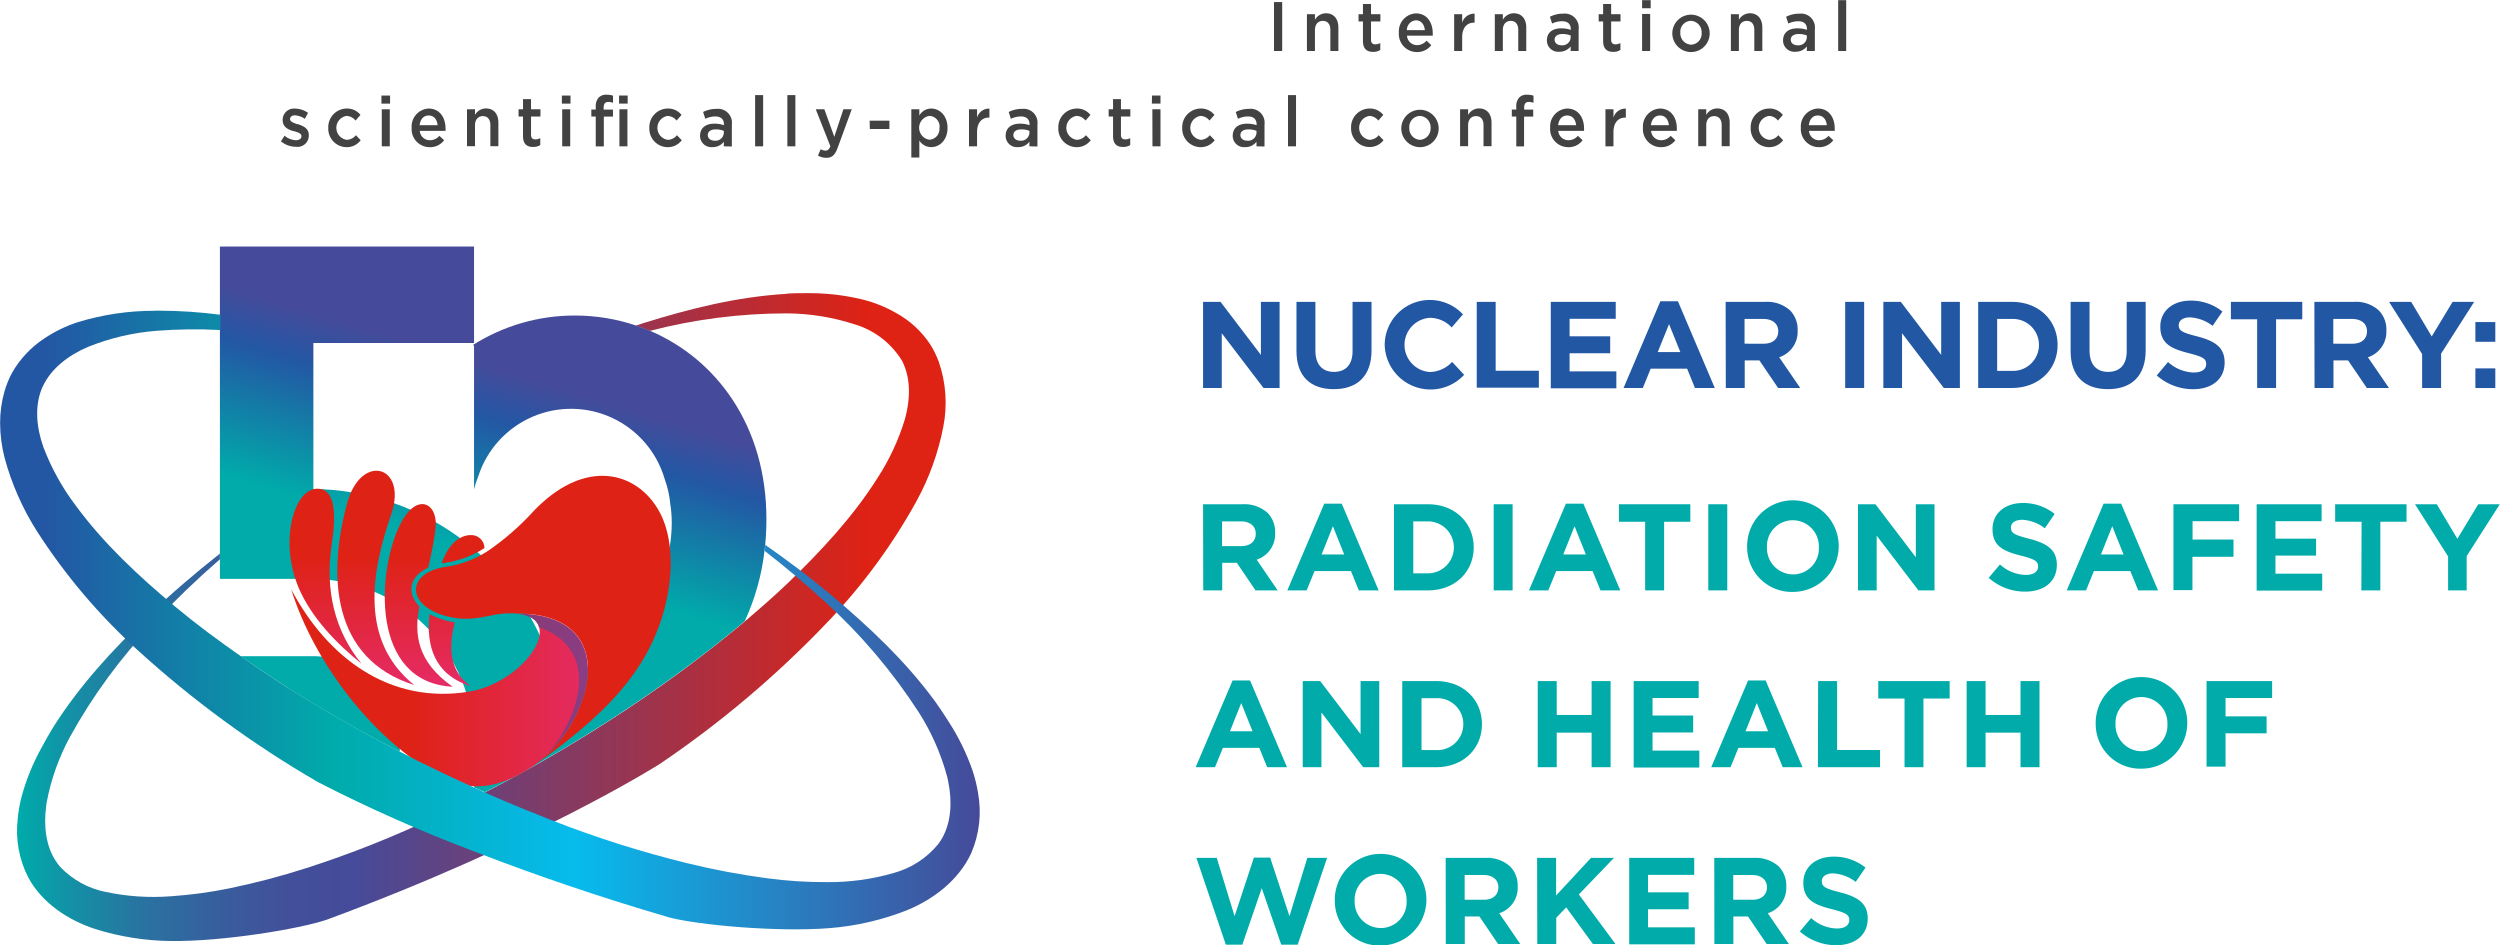 <?xml version="1.0" encoding="UTF-8"?> <svg xmlns="http://www.w3.org/2000/svg" xmlns:xlink="http://www.w3.org/1999/xlink" viewBox="0 0 442.68 167.42"> <defs> <style>.cls-1{fill:none;}.cls-2{isolation:isolate;}.cls-3{clip-path:url(#clip-path);}.cls-4{clip-path:url(#clip-path-2);}.cls-5{fill:url(#Безымянный_градиент_6);}.cls-6{clip-path:url(#clip-path-3);}.cls-7{fill:url(#Безымянный_градиент_2);}.cls-8{clip-path:url(#clip-path-4);}.cls-9{fill:url(#Безымянный_градиент_3);}.cls-10{clip-path:url(#clip-path-5);}.cls-11{fill:url(#Безымянный_градиент_4);}.cls-12{opacity:0.57;mix-blend-mode:multiply;}.cls-13{clip-path:url(#clip-path-7);}.cls-14{fill:#454a9a;}.cls-15{fill:#de2215;}.cls-16{clip-path:url(#clip-path-8);}.cls-17{fill:url(#Безымянный_градиент_8);}.cls-18{clip-path:url(#clip-path-9);}.cls-19{fill:url(#Безымянный_градиент_8-2);}.cls-20{clip-path:url(#clip-path-10);}.cls-21{fill:url(#Безымянный_градиент_8-3);}.cls-22{clip-path:url(#clip-path-11);}.cls-23{fill:url(#Безымянный_градиент_8-4);}.cls-24{clip-path:url(#clip-path-12);}.cls-25{fill:url(#Безымянный_градиент_9);}.cls-26{fill:#00abaa;}.cls-27{fill:#424242;}.cls-28{fill:#2257a4;}</style> <clipPath id="clip-path" transform="translate(-3098.51 -878.97)"> <rect class="cls-1" x="3098.51" y="871.97" width="476.66" height="179.95"></rect> </clipPath> <clipPath id="clip-path-2" transform="translate(-3098.51 -878.97)"> <path class="cls-1" d="M3237.79,931c-8.78.52-17.2,2.64-25.4,5.2l-1.28.43c.83.28,1.66.59,2.47.93a96.57,96.57,0,0,1,24.27-3.1,39.66,39.66,0,0,1,12,1.94,14.82,14.82,0,0,1,8.19,6.14c.07.12.15.23.22.36,1.52,3,1.49,6.63.5,10.24a40.81,40.81,0,0,1-4.92,10.55c-4.29,6.78-9.94,12.86-15.87,18.57-2.44,2.33-5,4.56-7.57,6.74q-5.64,4.72-11.61,9.09c-6.71,4.9-13.69,9.48-20.87,13.72-4.43,2.63-9,5.11-13.52,7.47-2.83,1.46-5.67,2.88-8.56,4.22a183,183,0,0,1-23.1,9.19,130.93,130.93,0,0,1-13.6,3.58,77.86,77.86,0,0,1-10.33,1.4,40.58,40.58,0,0,1-11.62-.77,15.16,15.16,0,0,1-8-4.41,10.26,10.26,0,0,1-.76-1c-1.76-2.63-2.23-6.16-1.74-9.78,0-.24.05-.49.1-.73a39.47,39.47,0,0,1,4.07-11.45,96.77,96.77,0,0,1,14.94-20.33A159.58,159.58,0,0,1,3137.45,978v-1c-4.42,3.49-8.71,7.14-12.79,11.06-6.18,5.95-12.09,12.31-16.77,19.75-.73,1.19-1.42,2.41-2.08,3.65a39,39,0,0,0-3.47,8.55,24.38,24.38,0,0,0-.7,4,18.11,18.11,0,0,0,1.88,10.35c2.53,4.65,7.2,7.56,11.68,9.06a46.29,46.29,0,0,0,13.73,2.18c9.09.08,22.47-2.11,27.42-3.77,37.13-13.7,59-27.59,59-27.59A181.59,181.59,0,0,0,3245,989.17a102.45,102.45,0,0,0,15.83-21.52,45.5,45.5,0,0,0,4.71-13.09,22.15,22.15,0,0,0-.8-11.53,16.1,16.1,0,0,0-1.52-3.09,17.16,17.16,0,0,0-6-5.53,23.29,23.29,0,0,0-6.07-2.43,40.11,40.11,0,0,0-9.85-1.1c-1.18,0-2.35,0-3.51.09"></path> </clipPath> <linearGradient id="Безымянный_градиент_6" x1="18.85" y1="1930.66" x2="19.85" y2="1930.66" gradientTransform="matrix(164.37, 0, 0, -164.37, -3095.49, 317446.06)" gradientUnits="userSpaceOnUse"> <stop offset="0" stop-color="#00abaa"></stop> <stop offset="0.05" stop-color="#1193a6"></stop> <stop offset="0.13" stop-color="#2874a1"></stop> <stop offset="0.22" stop-color="#385d9d"></stop> <stop offset="0.29" stop-color="#42509b"></stop> <stop offset="0.36" stop-color="#454b9a"></stop> <stop offset="0.92" stop-color="#de2214"></stop> <stop offset="1" stop-color="#de2214"></stop> </linearGradient> <clipPath id="clip-path-3" transform="translate(-3098.51 -878.97)"> <path class="cls-1" d="M3153.9,995.16h-12.79q4.45,3.09,9,6,9.35,5.85,19.19,10.91v-1.46h0s0-.05,0-.08A15.37,15.37,0,0,0,3154,995.16h-.08"></path> </clipPath> <linearGradient id="Безымянный_градиент_2" x1="41.13" y1="1861.24" x2="42.13" y2="1861.24" gradientTransform="matrix(42.21, 0, 0, -42.21, 1442.74, 79563.93)" gradientUnits="userSpaceOnUse"> <stop offset="0" stop-color="#00abaa"></stop> <stop offset="0.24" stop-color="#00abaa"></stop> <stop offset="0.64" stop-color="#2357a4"></stop> <stop offset="0.95" stop-color="#20386a"></stop> <stop offset="1" stop-color="#20386a"></stop> </linearGradient> <clipPath id="clip-path-4" transform="translate(-3098.51 -878.97)"> <path class="cls-1" d="M3137.45,922.62v58.85h16.1a28.86,28.86,0,0,1,28.86,28.81l.06.06v8.07l1.91.84c4.57-2.36,9.09-4.84,13.52-7.47,7.18-4.24,14.16-8.82,20.87-13.72q6-4.37,11.61-9.09a41,41,0,0,0,3.51-12.52c.05-.35.09-.7.12-1.06.14-1.46.21-3,.21-4.52,0-16.41-8.77-28.29-20.64-33.34-.81-.34-1.64-.65-2.47-.93a34.06,34.06,0,0,0-10.81-1.76,33.63,33.63,0,0,0-18,5.19l.15.23V965.6a18.13,18.13,0,0,1,.76-2.33,17.27,17.27,0,0,1,33,.53,17.61,17.61,0,0,1,1,4.5,20.78,20.78,0,0,1,.25,3.09c0,12.35-8,20.82-20.16,29.7a44.82,44.82,0,0,0-41.68-35.49l-.05,0v0H3154V939.71h28.45V922.62Z"></path> </clipPath> <linearGradient id="Безымянный_градиент_3" x1="41.13" y1="1860.77" x2="42.13" y2="1860.77" gradientTransform="matrix(42.21, 0, 0, -42.21, 1433.2, 79511.47)" gradientUnits="userSpaceOnUse"> <stop offset="0" stop-color="#00abaa"></stop> <stop offset="0.24" stop-color="#00abaa"></stop> <stop offset="0.79" stop-color="#2357a4"></stop> <stop offset="1" stop-color="#454b9a"></stop> </linearGradient> <clipPath id="clip-path-5" transform="translate(-3098.51 -878.97)"> <path class="cls-1" d="M3176.65,1016.54c6.12,3.24,11.45,1.39,16.78-2.28,10-7.32,15.61-26.6-3.51-26.64,9.4.83,1.3,12.25-8.34,13.82-14.07,2.31-25.1-6-31.51-18.12,4,12.84,14.49,26.81,26.58,33.22"></path> </clipPath> <linearGradient id="Безымянный_градиент_4" x1="58.99" y1="1941.94" x2="59.99" y2="1941.94" gradientTransform="matrix(52.53, 0, 0, -52.53, -3046.95, 102131.49)" gradientUnits="userSpaceOnUse"> <stop offset="0" stop-color="#de2215"></stop> <stop offset="0.39" stop-color="#de2215"></stop> <stop offset="1" stop-color="#e52b63"></stop> </linearGradient> <clipPath id="clip-path-7" transform="translate(-3098.51 -878.97)"> <rect class="cls-1" x="3180.92" y="980.62" width="30.68" height="32.76"></rect> </clipPath> <clipPath id="clip-path-8" transform="translate(-3098.51 -878.97)"> <path class="cls-1" d="M3149.8,976.12a20.94,20.94,0,0,0,1.62,7c2.22,5.13,6.53,9.7,11.12,13.39-4.75-5.8-6.54-13-5.27-21.31,1.25-8.1-.68-9.61-2.42-9.69h-.13c-3.15,0-5.19,5-4.92,10.59"></path> </clipPath> <linearGradient id="Безымянный_градиент_8" x1="-29.17" y1="2034.06" x2="-28.17" y2="2034.06" gradientTransform="matrix(0, 28.44, 28.44, 0, -54692.76, 1801.41)" gradientUnits="userSpaceOnUse"> <stop offset="0" stop-color="#de2215"></stop> <stop offset="0.2" stop-color="#de2215"></stop> <stop offset="1" stop-color="#e52b63"></stop> </linearGradient> <clipPath id="clip-path-9" transform="translate(-3098.51 -878.97)"> <path class="cls-1" d="M3160,968c-3.52,12.78-2.8,27.67,11.86,32.27-9.73-7.81-7.59-20.1-4.11-30.12,1.72-4.92-.17-7.83-2.58-7.83-1.88,0-4.08,1.75-5.17,5.68"></path> </clipPath> <linearGradient id="Безымянный_градиент_8-2" x1="-29.17" y1="2034.34" x2="-28.17" y2="2034.34" gradientTransform="matrix(0, 28.44, 28.44, 0, -54692.75, 1801.29)" xlink:href="#Безымянный_градиент_8"></linearGradient> <clipPath id="clip-path-10" transform="translate(-3098.51 -878.97)"> <path class="cls-1" d="M3169.39,971.78c-4.13,8.23-5.39,28.05,9.27,28.79-6.33-4.46-6.82-9.26-5.9-14.21-2.27-2.34-1.82-5.35,1.57-6.87.41-1.64,1.47-6.63,1.33-8.26-.16-1.86-1.12-3-2.37-3s-2.65,1.06-3.9,3.57"></path> </clipPath> <linearGradient id="Безымянный_градиент_8-3" x1="-29.17" y1="2034.6" x2="-28.17" y2="2034.6" gradientTransform="matrix(0, 28.44, 28.44, 0, -54692.71, 1801.2)" xlink:href="#Безымянный_градиент_8"></linearGradient> <clipPath id="clip-path-11" transform="translate(-3098.51 -878.97)"> <path class="cls-1" d="M3181.84,1000.46c-3.8-2.63-3.93-6.94-2.79-11.29a14.41,14.41,0,0,1-2.58-.63,11.3,11.3,0,0,1-1.91-.83c-.58,5.46.71,10.68,7.28,12.75m-5.12-21.73.48-.08a17.74,17.74,0,0,0,7.1-2.63,2.33,2.33,0,0,0-2.48-2.3c-1.71,0-3.88,1.39-5.1,5"></path> </clipPath> <linearGradient id="Безымянный_градиент_8-4" x1="-29.17" y1="2034.87" x2="-28.17" y2="2034.87" gradientTransform="matrix(0, 28.44, 28.44, 0, -54692.67, 1801.09)" xlink:href="#Безымянный_градиент_8"></linearGradient> <clipPath id="clip-path-12" transform="translate(-3098.51 -878.97)"> <path class="cls-1" d="M3125.92,934a46.33,46.33,0,0,0-13.58,2,24,24,0,0,0-6,2.91,17.82,17.82,0,0,0-5.7,6.08,16.75,16.75,0,0,0-1.33,3.27,20.15,20.15,0,0,0-.78,5.64v0a24.81,24.81,0,0,0,.8,6.16,46.86,46.86,0,0,0,5.74,13A105.06,105.06,0,0,0,3122.78,994a185.55,185.55,0,0,0,32.09,23.49,265.56,265.56,0,0,0,27.6,12.24l1.38.53c9.18,3.53,20.34,7.42,33.22,11.18,5.18,1.33,19,2.61,28.28,1.88a47.43,47.43,0,0,0,13.87-3.22c4.47-1.86,9-5.16,11.28-10.09a18.56,18.56,0,0,0,1.18-10.71,24.87,24.87,0,0,0-1-4,40.21,40.21,0,0,0-4.15-8.48c-.77-1.22-1.56-2.42-2.39-3.58-5.31-7.26-11.81-13.33-18.55-19-3.73-3.11-7.6-6-11.57-8.79,0,.36-.07.71-.12,1.06q5.49,4.26,10.62,8.95a99.64,99.64,0,0,1,16.72,19.7,41,41,0,0,1,5,11.4c.06.25.11.5.16.74.76,3.66.53,7.31-1.08,10.11a9.45,9.45,0,0,1-.71,1.07,15.5,15.5,0,0,1-7.84,5.07,41.2,41.2,0,0,1-11.81,1.62,76.52,76.52,0,0,1-10.66-.69,132.77,132.77,0,0,1-14.14-2.67,188.43,188.43,0,0,1-24.27-7.72l-1.58-.64q-6-2.34-11.81-5-5-2.26-10-4.74c-1-.53-2.08-1.07-3.12-1.61q-9.82-5.07-19.19-10.91-4.59-2.89-9-6c-4-2.79-7.93-5.69-11.67-8.81-6.48-5.4-12.68-11.2-17.55-17.82a41.6,41.6,0,0,1-5.78-10.42c-1.27-3.62-1.56-7.33-.22-10.5.05-.14.13-.26.19-.39,1.44-3,4.38-5.34,7.92-6.85a41.1,41.1,0,0,1,12.1-2.85,85.87,85.87,0,0,1,11.35-.14V934.7a87,87,0,0,0-10.74-.72h-.79"></path> </clipPath> <linearGradient id="Безымянный_градиент_9" x1="17.86" y1="1930.35" x2="18.86" y2="1930.35" gradientTransform="matrix(173.47, 0, 0, -173.47, -3098.51, 334964.52)" gradientUnits="userSpaceOnUse"> <stop offset="0" stop-color="#2357a4"></stop> <stop offset="0.05" stop-color="#2357a4"></stop> <stop offset="0.34" stop-color="#00abaa"></stop> <stop offset="0.59" stop-color="#07bbed"></stop> <stop offset="1" stop-color="#454b9a"></stop> </linearGradient> </defs> <title>logo_mobi_en</title> <g class="cls-2"> <g id="Слой_1" data-name="Слой 1"> <g class="cls-3"> <g class="cls-4"> <rect class="cls-5" x="2.81" y="51.91" width="164.84" height="114.81"></rect> </g> <g class="cls-6"> <rect class="cls-7" x="3143.04" y="987.64" width="24.38" height="31.93" transform="translate(-1820.78 2851.85) rotate(-73.1)"></rect> </g> <g class="cls-8"> <rect class="cls-9" x="3125.54" y="910.59" width="120.59" height="120.69" transform="translate(-1767.81 2857.96) rotate(-73.1)"></rect> </g> <g class="cls-10"> <rect class="cls-11" x="51.56" y="104.35" width="58.97" height="36.47"></rect> </g> <g class="cls-3"> <g class="cls-12"> <g class="cls-13"> <path class="cls-14" d="M3189.92,987.62c2.43.21,3.69,1.13,4,2.41,10.41,3.59,8,14.69,1.67,22.34C3204.12,1004.09,3207.57,987.66,3189.92,987.62Z" transform="translate(-3098.51 -878.97)"></path> </g> </g> <path class="cls-15" d="M3195,1013.15c8.3-6.16,15.28-12.29,19.18-20.83,3.53-7.74,4.09-16.6,1.38-22.17-3.65-7.49-13.18-10.6-22.69-.54a46.84,46.84,0,0,1-7.72,6.75,18.49,18.49,0,0,1-7.82,3c-6.52,1-7,6.32-.61,8.46,3.12,1,5.34.84,8.66.16a15.83,15.83,0,0,1,4.56-.38c19.12,0,13.48,19.32,3.51,26.64.51-.35,1-.72,1.55-1.11" transform="translate(-3098.51 -878.97)"></path> </g> <g class="cls-16"> <rect class="cls-17" x="3149.31" y="965.44" width="13.44" height="31.18" transform="translate(-3111.9 -834.81) rotate(-0.8)"></rect> </g> <g class="cls-18"> <rect class="cls-19" x="3156.2" y="962.17" width="15.91" height="38.16" transform="translate(-3111.9 -834.69) rotate(-0.8)"></rect> </g> <g class="cls-20"> <rect class="cls-21" x="3163.77" y="968.11" width="15.11" height="32.56" transform="translate(-3111.95 -834.59) rotate(-0.8)"></rect> </g> <g class="cls-22"> <rect class="cls-23" x="3173.79" y="973.65" width="10.7" height="26.89" transform="translate(-3111.98 -834.49) rotate(-0.8)"></rect> </g> <g class="cls-24"> <rect class="cls-25" y="55.01" width="173.74" height="110.02"></rect> </g> <path class="cls-26" d="M3311.54,968.26h7a6.1,6.1,0,0,1,4.45,1.55,4.83,4.83,0,0,1,1.31,3.53,4.74,4.74,0,0,1-3.27,4.73l3.72,5.44h-3.92l-3.31-4.88h-2.59v4.88h-3.36Zm6.76,7.41c1.63,0,2.57-.87,2.57-2.2s-1-2.18-2.64-2.18h-3.33v4.38Z" transform="translate(-3098.51 -878.97)"></path> <path class="cls-26" d="M3333,968.15h3.09l6.54,15.36h-3.51l-1.39-3.42h-6.45l-1.4,3.42h-3.42Zm3.53,9-2-5-2,5Z" transform="translate(-3098.51 -878.97)"></path> <path class="cls-26" d="M3345.35,968.26h6c4.8,0,8.11,3.29,8.11,7.63s-3.31,7.62-8.11,7.62h-6Zm6,12.23a4.6,4.6,0,0,0,0-9.2h-2.59v9.2Z" transform="translate(-3098.51 -878.97)"></path> <path class="cls-26" d="M3363,968.26h3.35v15.25H3363Z" transform="translate(-3098.51 -878.97)"></path> <path class="cls-26" d="M3375.79,968.15h3.09l6.54,15.36h-3.51l-1.39-3.42h-6.45l-1.4,3.42h-3.42Zm3.53,9-2-5-2,5Z" transform="translate(-3098.51 -878.97)"></path> <path class="cls-26" d="M3389.82,971.36h-4.64v-3.1h12.64v3.1h-4.64v12.15h-3.36Z" transform="translate(-3098.51 -878.97)"></path> <path class="cls-26" d="M3401,968.26h3.36v15.25H3401Z" transform="translate(-3098.51 -878.97)"></path> <path class="cls-26" d="M3407.88,975.89a8.11,8.11,0,1,1,8.08,7.89A7.89,7.89,0,0,1,3407.88,975.89Zm12.7,0a4.63,4.63,0,0,0-4.62-4.8,4.57,4.57,0,0,0-4.57,4.8,4.64,4.64,0,0,0,4.62,4.79A4.57,4.57,0,0,0,3420.58,975.89Z" transform="translate(-3098.51 -878.97)"></path> <path class="cls-26" d="M3427.51,968.26h3.09l7.15,9.39v-9.39h3.31v15.25h-2.85l-7.39-9.69v9.69h-3.31Z" transform="translate(-3098.51 -878.97)"></path> <path class="cls-26" d="M3450.65,981.29l2-2.37a7,7,0,0,0,4.55,1.85c1.38,0,2.2-.55,2.2-1.48s-.52-1.29-3.07-1.94c-3.07-.79-5-1.64-5-4.71,0-2.77,2.22-4.6,5.34-4.6a8.84,8.84,0,0,1,5.66,1.94l-1.74,2.53a7.13,7.13,0,0,0-4-1.5c-1.28,0-2,.58-2,1.37,0,1,.65,1.33,3.29,2,3.09.81,4.84,1.92,4.84,4.62,0,3-2.31,4.73-5.6,4.73A9.67,9.67,0,0,1,3450.65,981.29Z" transform="translate(-3098.51 -878.97)"></path> <path class="cls-26" d="M3471,968.15h3.1l6.54,15.36h-3.51l-1.4-3.42h-6.45l-1.39,3.42h-3.42Zm3.53,9-2-5-2,5Z" transform="translate(-3098.51 -878.97)"></path> <path class="cls-26" d="M3483.37,968.26H3495v3h-8.25v3.25H3494v3.05h-7.27v5.9h-3.36Z" transform="translate(-3098.51 -878.97)"></path> <path class="cls-26" d="M3498.1,968.26h11.5v3h-8.17v3.09h7.19v3h-7.19v3.2h8.28v3H3498.1Z" transform="translate(-3098.51 -878.97)"></path> <path class="cls-26" d="M3516.68,971.36H3512v-3.1h12.64v3.1H3520v12.15h-3.36Z" transform="translate(-3098.51 -878.97)"></path> <path class="cls-26" d="M3532,977.5l-5.86-9.24H3530l3.64,6.12,3.7-6.12h3.81l-5.86,9.17v6.08H3532Z" transform="translate(-3098.51 -878.97)"></path> <path class="cls-26" d="M3316.77,999.46h3.09l6.54,15.36h-3.51l-1.39-3.42h-6.45l-1.4,3.42h-3.42Zm3.53,9-2-5-2,5Z" transform="translate(-3098.51 -878.97)"></path> <path class="cls-26" d="M3329.19,999.57h3.09l7.15,9.39v-9.39h3.31v15.25h-2.85l-7.39-9.69v9.69h-3.31Z" transform="translate(-3098.51 -878.97)"></path> <path class="cls-26" d="M3346.81,999.57h6c4.8,0,8.11,3.29,8.11,7.63s-3.31,7.62-8.11,7.62h-6Zm6,12.22a4.6,4.6,0,1,0,0-9.19h-2.59v9.19Z" transform="translate(-3098.51 -878.97)"></path> <path class="cls-26" d="M3370.8,999.57h3.36v6h6.18v-6h3.36v15.25h-3.36v-6.12h-6.18v6.12h-3.36Z" transform="translate(-3098.51 -878.97)"></path> <path class="cls-26" d="M3387.79,999.57h11.51v3h-8.17v3.1h7.19v3h-7.19v3.21h8.28v3h-11.62Z" transform="translate(-3098.51 -878.97)"></path> <path class="cls-26" d="M3408.05,999.46h3.1l6.54,15.36h-3.51l-1.4-3.42h-6.45l-1.39,3.42h-3.42Zm3.54,9-2-5-2,5Z" transform="translate(-3098.51 -878.97)"></path> <path class="cls-26" d="M3420.45,999.57h3.36v12.2h7.6v3.05h-11Z" transform="translate(-3098.51 -878.97)"></path> <path class="cls-26" d="M3435.75,1002.66h-4.65v-3.09h12.64v3.09h-4.64v12.16h-3.35Z" transform="translate(-3098.51 -878.97)"></path> <path class="cls-26" d="M3446.75,999.57h3.35v6h6.19v-6h3.36v15.25h-3.36v-6.12h-6.19v6.12h-3.35Z" transform="translate(-3098.51 -878.97)"></path> <path class="cls-26" d="M3469.6,1007.2a8.11,8.11,0,1,1,8.08,7.88A7.89,7.89,0,0,1,3469.6,1007.2Zm12.7,0a4.63,4.63,0,0,0-4.62-4.8,4.57,4.57,0,0,0-4.57,4.8,4.64,4.64,0,0,0,4.62,4.79A4.57,4.57,0,0,0,3482.3,1007.2Z" transform="translate(-3098.51 -878.97)"></path> <path class="cls-26" d="M3489.23,999.57h11.61v3h-8.25v3.25h7.27v3h-7.27v5.9h-3.36Z" transform="translate(-3098.51 -878.97)"></path> <path class="cls-26" d="M3310.36,1030.88h3.6l3.16,10.32,3.42-10.37h2.88l3.42,10.37,3.16-10.32h3.5l-5.2,15.36h-2.92l-3.45-10-3.44,10h-2.92Z" transform="translate(-3098.51 -878.97)"></path> <path class="cls-26" d="M3334.87,1038.5a8.11,8.11,0,1,1,8.09,7.89A7.88,7.88,0,0,1,3334.87,1038.5Zm12.71,0a4.64,4.64,0,0,0-4.62-4.79,4.57,4.57,0,0,0-4.58,4.79,4.64,4.64,0,0,0,4.62,4.8A4.58,4.58,0,0,0,3347.58,1038.5Z" transform="translate(-3098.51 -878.97)"></path> <path class="cls-26" d="M3354.5,1030.88h7a6.07,6.07,0,0,1,4.44,1.54,4.83,4.83,0,0,1,1.31,3.53,4.73,4.73,0,0,1-3.27,4.73l3.73,5.45h-3.93l-3.31-4.88h-2.59v4.88h-3.36Zm6.76,7.41c1.63,0,2.57-.88,2.57-2.21s-1-2.17-2.64-2.17h-3.33v4.38Z" transform="translate(-3098.51 -878.97)"></path> <path class="cls-26" d="M3370.69,1030.88h3.36v6.66l6.18-6.66h4.06l-6.21,6.47,6.49,8.78h-4l-4.73-6.49-1.76,1.83v4.66h-3.36Z" transform="translate(-3098.51 -878.97)"></path> <path class="cls-26" d="M3387,1030.88h11.51v3h-8.18v3.1h7.19v3h-7.19v3.2h8.28v3H3387Z" transform="translate(-3098.51 -878.97)"></path> <path class="cls-26" d="M3402.06,1030.88h7a6.08,6.08,0,0,1,4.44,1.54,4.83,4.83,0,0,1,1.31,3.53,4.73,4.73,0,0,1-3.27,4.73l3.73,5.45h-3.93l-3.31-4.88h-2.59v4.88h-3.36Zm6.76,7.41c1.63,0,2.57-.88,2.57-2.21s-1-2.17-2.64-2.17h-3.33v4.38Z" transform="translate(-3098.51 -878.97)"></path> <path class="cls-26" d="M3417.21,1043.91l2-2.38a7,7,0,0,0,4.55,1.85c1.37,0,2.2-.54,2.2-1.48s-.52-1.28-3.07-1.94c-3.07-.78-5.06-1.63-5.06-4.7,0-2.77,2.23-4.6,5.34-4.6a8.85,8.85,0,0,1,5.67,1.94l-1.74,2.53a7.17,7.17,0,0,0-4-1.51c-1.29,0-2,.59-2,1.37,0,1,.65,1.33,3.29,2,3.09.81,4.84,1.92,4.84,4.62,0,3-2.31,4.73-5.6,4.73A9.72,9.72,0,0,1,3417.21,1043.91Z" transform="translate(-3098.51 -878.97)"></path> <path class="cls-27" d="M3324.1,879.34h1.45V888h-1.45Z" transform="translate(-3098.51 -878.97)"></path> <path class="cls-27" d="M3329.93,881.48h1.42v1a2.23,2.23,0,0,1,1.94-1.16c1.4,0,2.21,1,2.21,2.52V888h-1.42v-3.73c0-1-.48-1.6-1.33-1.6s-1.4.61-1.4,1.63V888h-1.42Z" transform="translate(-3098.51 -878.97)"></path> <path class="cls-27" d="M3339.85,886.22v-3.45h-.78v-1.29h.78v-1.8h1.43v1.8h1.66v1.29h-1.66V886c0,.58.28.82.76.82a1.81,1.81,0,0,0,.88-.23v1.23a2.38,2.38,0,0,1-1.28.34C3340.59,888.15,3339.85,887.66,3339.85,886.22Z" transform="translate(-3098.51 -878.97)"></path> <path class="cls-27" d="M3346.21,884.76a3.19,3.19,0,0,1,3-3.42c2,0,3,1.64,3,3.53,0,.1,0,.35,0,.42h-4.56a1.77,1.77,0,0,0,1.78,1.67,2.19,2.19,0,0,0,1.68-.79l.84.79a3.1,3.1,0,0,1-2.54,1.23A3.2,3.2,0,0,1,3346.21,884.76Zm4.6-.46c-.1-1-.64-1.73-1.58-1.73a1.72,1.72,0,0,0-1.6,1.73Z" transform="translate(-3098.51 -878.97)"></path> <path class="cls-27" d="M3356,881.48h1.42V883a2.22,2.22,0,0,1,2.2-1.61v1.59h-.09c-1.24,0-2.11.86-2.11,2.6V888H3356Z" transform="translate(-3098.51 -878.97)"></path> <path class="cls-27" d="M3363.2,881.48h1.42v1a2.23,2.23,0,0,1,1.94-1.16c1.4,0,2.21,1,2.21,2.52V888h-1.42v-3.73c0-1-.48-1.6-1.33-1.6s-1.4.61-1.4,1.63V888h-1.42Z" transform="translate(-3098.51 -878.97)"></path> <path class="cls-27" d="M3376.63,888v-.81a2.49,2.49,0,0,1-2,.94,2,2,0,0,1-2.21-2c0-1.45,1.07-2.14,2.51-2.14a5.08,5.08,0,0,1,1.72.27v-.13c0-.9-.54-1.4-1.53-1.4a4.16,4.16,0,0,0-1.78.41l-.38-1.2a5,5,0,0,1,2.36-.55,2.46,2.46,0,0,1,2.72,2.77V888Zm0-2.75a3.87,3.87,0,0,0-1.42-.26c-.89,0-1.42.39-1.42,1s.53,1,1.19,1a1.47,1.47,0,0,0,1.65-1.38Z" transform="translate(-3098.51 -878.97)"></path> <path class="cls-27" d="M3382.38,886.22v-3.45h-.79v-1.29h.79v-1.8h1.42v1.8h1.66v1.29h-1.66V886c0,.58.28.82.76.82a1.81,1.81,0,0,0,.88-.23v1.23a2.38,2.38,0,0,1-1.28.34C3383.12,888.15,3382.38,887.66,3382.38,886.22Z" transform="translate(-3098.51 -878.97)"></path> <path class="cls-27" d="M3389.28,879h1.52v1.43h-1.52Zm0,2.44h1.43V888h-1.43Z" transform="translate(-3098.51 -878.97)"></path> <path class="cls-27" d="M3394.63,884.77a3.31,3.31,0,1,1,3.28,3.42A3.33,3.33,0,0,1,3394.63,884.77Zm5.19,0a2,2,0,0,0-1.91-2.11,1.93,1.93,0,0,0-1.86,2.11,2,2,0,0,0,1.89,2.11A1.94,1.94,0,0,0,3399.82,884.77Z" transform="translate(-3098.51 -878.97)"></path> <path class="cls-27" d="M3405,881.48h1.42v1a2.23,2.23,0,0,1,1.94-1.16c1.4,0,2.21,1,2.21,2.52V888h-1.42v-3.73c0-1-.48-1.6-1.33-1.6s-1.4.61-1.4,1.63V888H3405Z" transform="translate(-3098.51 -878.97)"></path> <path class="cls-27" d="M3418.45,888v-.81a2.46,2.46,0,0,1-2,.94,2,2,0,0,1-2.21-2c0-1.45,1.07-2.14,2.52-2.14a5,5,0,0,1,1.71.27v-.13c0-.9-.54-1.4-1.52-1.4a4.12,4.12,0,0,0-1.78.41l-.39-1.2a5.06,5.06,0,0,1,2.37-.55,2.46,2.46,0,0,1,2.72,2.77V888Zm0-2.75a3.87,3.87,0,0,0-1.42-.26c-.9,0-1.43.39-1.43,1s.53,1,1.2,1a1.48,1.48,0,0,0,1.65-1.38Z" transform="translate(-3098.51 -878.97)"></path> <path class="cls-27" d="M3424,879h1.42V888H3424Z" transform="translate(-3098.51 -878.97)"></path> <path class="cls-27" d="M3148.26,904l.63-1a3.39,3.39,0,0,0,2,.8c.61,0,1-.27,1-.73s-.6-.66-1.28-.87l-.11,0c-.92-.28-1.94-.68-1.94-2a2,2,0,0,1,2.21-2,4.14,4.14,0,0,1,2.28.75l-.56,1.06a3.54,3.54,0,0,0-1.76-.62c-.55,0-.86.28-.86.69s.59.64,1.28.88l.11,0c.91.29,1.93.73,1.93,1.93a2,2,0,0,1-2.3,2.07A4.19,4.19,0,0,1,3148.26,904Z" transform="translate(-3098.51 -878.97)"></path> <path class="cls-27" d="M3156.64,901.61a3.29,3.29,0,0,1,3.22-3.42,3,3,0,0,1,2.48,1.13l-.88,1a2.08,2.08,0,0,0-1.61-.82,2.14,2.14,0,0,0,.07,4.23,2.16,2.16,0,0,0,1.61-.82l.85.89a3.06,3.06,0,0,1-2.53,1.23A3.27,3.27,0,0,1,3156.64,901.61Z" transform="translate(-3098.51 -878.97)"></path> <path class="cls-27" d="M3166.05,895.89h1.53v1.43h-1.53Zm.06,2.43h1.42v6.56h-1.42Z" transform="translate(-3098.51 -878.97)"></path> <path class="cls-27" d="M3171.4,901.6a3.18,3.18,0,0,1,3-3.41c2,0,3,1.64,3,3.52a2.9,2.9,0,0,1,0,.43h-4.56a1.78,1.78,0,0,0,1.79,1.66,2.19,2.19,0,0,0,1.68-.78l.84.78a3.07,3.07,0,0,1-2.54,1.23A3.2,3.2,0,0,1,3171.4,901.6Zm4.6-.46c-.1-1-.64-1.72-1.58-1.72s-1.48.7-1.61,1.72Z" transform="translate(-3098.51 -878.97)"></path> <path class="cls-27" d="M3181.2,898.32h1.42v1a2.21,2.21,0,0,1,1.94-1.15c1.39,0,2.2,1,2.2,2.52v4.17h-1.42v-3.73c0-1-.48-1.6-1.32-1.6s-1.4.61-1.4,1.63v3.7h-1.42Z" transform="translate(-3098.51 -878.97)"></path> <path class="cls-27" d="M3191.12,903.07v-3.46h-.79v-1.29h.79v-1.8h1.42v1.8h1.67v1.29h-1.67v3.22c0,.59.28.82.76.82a1.8,1.8,0,0,0,.88-.22v1.23a2.38,2.38,0,0,1-1.28.33C3191.86,905,3191.12,904.51,3191.12,903.07Z" transform="translate(-3098.51 -878.97)"></path> <path class="cls-27" d="M3198,895.89h1.53v1.43H3198Zm.06,2.43h1.42v6.56h-1.42Z" transform="translate(-3098.51 -878.97)"></path> <path class="cls-27" d="M3204,899.61h-.78v-1.25h.78v-.47a2.32,2.32,0,0,1,.51-1.63,1.82,1.82,0,0,1,1.4-.52,3.63,3.63,0,0,1,1.15.17v1.27a2.37,2.37,0,0,0-.84-.16c-.54,0-.82.31-.82,1v.36h1.65v1.24h-1.62v5.27H3204Zm4.13-3.72h1.52v1.43h-1.52Zm.06,2.43h1.42v6.56h-1.42Z" transform="translate(-3098.51 -878.97)"></path> <path class="cls-27" d="M3213.49,901.61a3.29,3.29,0,0,1,3.22-3.42,3,3,0,0,1,2.48,1.13l-.88,1a2.08,2.08,0,0,0-1.61-.82,2.14,2.14,0,0,0,.07,4.23,2.16,2.16,0,0,0,1.61-.82l.85.89a3.06,3.06,0,0,1-2.53,1.23A3.27,3.27,0,0,1,3213.49,901.61Z" transform="translate(-3098.51 -878.97)"></path> <path class="cls-27" d="M3226.68,904.88v-.81a2.45,2.45,0,0,1-2,.95,2,2,0,0,1-2.21-2c0-1.45,1.07-2.15,2.51-2.15a5,5,0,0,1,1.72.27V901c0-.91-.54-1.41-1.53-1.41a4.08,4.08,0,0,0-1.77.42l-.39-1.21a5.11,5.11,0,0,1,2.36-.55,2.47,2.47,0,0,1,2.73,2.77v3.89Zm0-2.74a3.83,3.83,0,0,0-1.42-.26c-.89,0-1.42.38-1.42,1s.53,1,1.2,1a1.47,1.47,0,0,0,1.64-1.38Z" transform="translate(-3098.51 -878.97)"></path> <path class="cls-27" d="M3232.22,895.81h1.42v9.07h-1.42Z" transform="translate(-3098.51 -878.97)"></path> <path class="cls-27" d="M3237.93,895.81h1.42v9.07h-1.42Z" transform="translate(-3098.51 -878.97)"></path> <path class="cls-27" d="M3243.35,906.51l.48-1.12a1.68,1.68,0,0,0,.84.25c.39,0,.64-.19.88-.76l-2.59-6.56h1.52l1.76,4.87,1.61-4.87h1.48l-2.47,6.75c-.49,1.34-1,1.84-2,1.84A2.75,2.75,0,0,1,3243.35,906.51Z" transform="translate(-3098.51 -878.97)"></path> <path class="cls-27" d="M3252.5,900.34H3256v1.47h-3.47Z" transform="translate(-3098.51 -878.97)"></path> <path class="cls-27" d="M3259.88,898.32h1.42v1.1a2.43,2.43,0,0,1,2.1-1.23c1.47,0,2.89,1.23,2.89,3.42s-1.41,3.41-2.89,3.41a2.49,2.49,0,0,1-2.1-1.16v3h-1.42Zm5,3.27a1.9,1.9,0,0,0-1.78-2.1,2.13,2.13,0,0,0,0,4.22A1.89,1.89,0,0,0,3264.85,901.59Z" transform="translate(-3098.51 -878.97)"></path> <path class="cls-27" d="M3270.09,898.32h1.43v1.48a2.2,2.2,0,0,1,2.19-1.6v1.59h-.08c-1.25,0-2.11.86-2.11,2.6v2.49h-1.43Z" transform="translate(-3098.51 -878.97)"></path> <path class="cls-27" d="M3280.79,904.88v-.81a2.44,2.44,0,0,1-2,.95,2,2,0,0,1-2.21-2c0-1.45,1.07-2.15,2.52-2.15a5,5,0,0,1,1.71.27V901c0-.91-.54-1.41-1.53-1.41a4.08,4.08,0,0,0-1.77.42l-.39-1.21a5.11,5.11,0,0,1,2.36-.55,2.46,2.46,0,0,1,2.73,2.77v3.89Zm0-2.74a3.79,3.79,0,0,0-1.42-.26c-.89,0-1.42.38-1.42,1s.53,1,1.2,1a1.47,1.47,0,0,0,1.64-1.38Z" transform="translate(-3098.51 -878.97)"></path> <path class="cls-27" d="M3285.91,901.61a3.29,3.29,0,0,1,3.21-3.42,3,3,0,0,1,2.48,1.13l-.88,1a2,2,0,0,0-1.61-.82,2.14,2.14,0,0,0,.07,4.23,2.14,2.14,0,0,0,1.61-.82l.86.89a3.08,3.08,0,0,1-2.54,1.23A3.27,3.27,0,0,1,3285.91,901.61Z" transform="translate(-3098.51 -878.97)"></path> <path class="cls-27" d="M3295.6,903.07v-3.46h-.78v-1.29h.78v-1.8H3297v1.8h1.66v1.29H3297v3.22c0,.59.28.82.76.82a1.8,1.8,0,0,0,.88-.22v1.23a2.38,2.38,0,0,1-1.28.33C3296.34,905,3295.6,904.51,3295.6,903.07Z" transform="translate(-3098.51 -878.97)"></path> <path class="cls-27" d="M3302.5,895.89H3304v1.43h-1.53Zm.06,2.43H3304v6.56h-1.42Z" transform="translate(-3098.51 -878.97)"></path> <path class="cls-27" d="M3307.85,901.61a3.3,3.3,0,0,1,3.22-3.42,3,3,0,0,1,2.48,1.13l-.88,1a2,2,0,0,0-1.61-.82,2.14,2.14,0,0,0,.07,4.23,2.16,2.16,0,0,0,1.61-.82l.86.89a3.08,3.08,0,0,1-2.54,1.23A3.28,3.28,0,0,1,3307.85,901.61Z" transform="translate(-3098.51 -878.97)"></path> <path class="cls-27" d="M3321,904.88v-.81a2.44,2.44,0,0,1-2,.95,2,2,0,0,1-2.21-2c0-1.45,1.07-2.15,2.52-2.15a5,5,0,0,1,1.71.27V901c0-.91-.54-1.41-1.52-1.41a4.13,4.13,0,0,0-1.78.42l-.39-1.21a5.18,5.18,0,0,1,2.37-.55,2.46,2.46,0,0,1,2.72,2.77v3.89Zm0-2.74a3.87,3.87,0,0,0-1.42-.26c-.9,0-1.43.38-1.43,1s.53,1,1.2,1a1.48,1.48,0,0,0,1.65-1.38Z" transform="translate(-3098.51 -878.97)"></path> <path class="cls-27" d="M3326.58,895.81H3328v9.07h-1.42Z" transform="translate(-3098.51 -878.97)"></path> <path class="cls-27" d="M3337.75,901.61a3.29,3.29,0,0,1,3.22-3.42,3,3,0,0,1,2.48,1.13l-.88,1a2.08,2.08,0,0,0-1.61-.82,2.14,2.14,0,0,0,.07,4.23,2.16,2.16,0,0,0,1.61-.82l.85.89A3.06,3.06,0,0,1,3341,905,3.27,3.27,0,0,1,3337.75,901.61Z" transform="translate(-3098.51 -878.97)"></path> <path class="cls-27" d="M3346.64,901.61a3.31,3.31,0,1,1,3.29,3.42A3.33,3.33,0,0,1,3346.64,901.61Zm5.19,0a2,2,0,0,0-1.9-2.11,1.94,1.94,0,0,0-1.87,2.11,2,2,0,0,0,1.89,2.12A2,2,0,0,0,3351.83,901.61Z" transform="translate(-3098.51 -878.97)"></path> <path class="cls-27" d="M3357.05,898.32h1.42v1a2.22,2.22,0,0,1,1.94-1.15c1.4,0,2.21,1,2.21,2.52v4.17h-1.42v-3.73c0-1-.48-1.6-1.33-1.6s-1.4.61-1.4,1.63v3.7h-1.42Z" transform="translate(-3098.51 -878.97)"></path> <path class="cls-27" d="M3367,899.61h-.79v-1.25h.79v-.47a2.32,2.32,0,0,1,.5-1.63,1.82,1.82,0,0,1,1.4-.52,3.63,3.63,0,0,1,1.15.17v1.27a2.35,2.35,0,0,0-.83-.16c-.54,0-.82.31-.82,1v.36H3370v1.24h-1.62v5.27H3367Z" transform="translate(-3098.51 -878.97)"></path> <path class="cls-27" d="M3373,901.6a3.18,3.18,0,0,1,3-3.41c2,0,3,1.64,3,3.52a2.9,2.9,0,0,1,0,.43h-4.56a1.78,1.78,0,0,0,1.79,1.66,2.19,2.19,0,0,0,1.68-.78l.83.78a3,3,0,0,1-2.53,1.23A3.2,3.2,0,0,1,3373,901.6Zm4.6-.46c-.1-1-.64-1.72-1.58-1.72s-1.48.7-1.61,1.72Z" transform="translate(-3098.51 -878.97)"></path> <path class="cls-27" d="M3382.79,898.32h1.42v1.48a2.2,2.2,0,0,1,2.19-1.6v1.59h-.08c-1.24,0-2.11.86-2.11,2.6v2.49h-1.42Z" transform="translate(-3098.51 -878.97)"></path> <path class="cls-27" d="M3389.43,901.6a3.18,3.18,0,0,1,3-3.41c2,0,3,1.64,3,3.52,0,.1,0,.35,0,.43h-4.56a1.77,1.77,0,0,0,1.78,1.66,2.21,2.21,0,0,0,1.69-.78l.83.78a3.07,3.07,0,0,1-2.54,1.23A3.19,3.19,0,0,1,3389.43,901.6Zm4.59-.46c-.09-1-.63-1.72-1.57-1.72s-1.48.7-1.61,1.72Z" transform="translate(-3098.51 -878.97)"></path> <path class="cls-27" d="M3399.22,898.32h1.42v1a2.22,2.22,0,0,1,1.94-1.15c1.4,0,2.21,1,2.21,2.52v4.17h-1.42v-3.73c0-1-.48-1.6-1.33-1.6s-1.4.61-1.4,1.63v3.7h-1.42Z" transform="translate(-3098.51 -878.97)"></path> <path class="cls-27" d="M3408.51,901.61a3.29,3.29,0,0,1,3.22-3.42,3,3,0,0,1,2.48,1.13l-.89,1a2,2,0,0,0-1.61-.82,2.14,2.14,0,0,0,.08,4.23,2.12,2.12,0,0,0,1.6-.82l.86.89a3.08,3.08,0,0,1-2.54,1.23A3.27,3.27,0,0,1,3408.51,901.61Z" transform="translate(-3098.51 -878.97)"></path> <path class="cls-27" d="M3417.39,901.6a3.18,3.18,0,0,1,3-3.41c2,0,3,1.64,3,3.52,0,.1,0,.35,0,.43h-4.56a1.77,1.77,0,0,0,1.78,1.66,2.18,2.18,0,0,0,1.68-.78l.84.78a3.07,3.07,0,0,1-2.54,1.23A3.2,3.2,0,0,1,3417.39,901.6Zm4.6-.46c-.1-1-.64-1.72-1.58-1.72s-1.48.7-1.61,1.72Z" transform="translate(-3098.51 -878.97)"></path> <path class="cls-28" d="M3311.54,932.42h3.09l7.15,9.39v-9.39h3.31v15.25h-2.85l-7.39-9.69v9.69h-3.31Z" transform="translate(-3098.51 -878.97)"></path> <path class="cls-28" d="M3328.08,941.14v-8.72h3.35v8.63c0,2.48,1.24,3.77,3.29,3.77s3.29-1.24,3.29-3.66v-8.74h3.36V941c0,4.62-2.59,6.88-6.69,6.88S3328.08,945.62,3328.08,941.14Z" transform="translate(-3098.51 -878.97)"></path> <path class="cls-28" d="M3343.7,940.05a8,8,0,0,1,13.86-5.41l-2,2.31a5.28,5.28,0,0,0-3.92-1.7,4.81,4.81,0,0,0,0,9.59,5.52,5.52,0,0,0,4-1.79l2.13,2.29a8.12,8.12,0,0,1-14.07-5.29Z" transform="translate(-3098.51 -878.97)"></path> <path class="cls-28" d="M3360,932.42h3.35v12.2H3371v3h-11Z" transform="translate(-3098.51 -878.97)"></path> <path class="cls-28" d="M3373.11,932.42h11.5v3h-8.17v3.1h7.19v3h-7.19v3.21h8.28v3h-11.61Z" transform="translate(-3098.51 -878.97)"></path> <path class="cls-28" d="M3392.52,932.31h3.1l6.53,15.36h-3.51l-1.39-3.42h-6.45l-1.39,3.42H3386Zm3.53,9-2-4.95-2,4.95Z" transform="translate(-3098.51 -878.97)"></path> <path class="cls-28" d="M3404.07,932.42h7a6.07,6.07,0,0,1,4.45,1.55,4.86,4.86,0,0,1,1.3,3.53,4.74,4.74,0,0,1-3.27,4.73l3.73,5.44h-3.92l-3.31-4.88h-2.6v4.88h-3.35Zm6.75,7.41c1.64,0,2.57-.87,2.57-2.2s-1-2.18-2.63-2.18h-3.34v4.38Z" transform="translate(-3098.51 -878.97)"></path> <path class="cls-28" d="M3425.24,932.42h3.36v15.25h-3.36Z" transform="translate(-3098.51 -878.97)"></path> <path class="cls-28" d="M3432,932.42h3.09l7.15,9.39v-9.39h3.31v15.25h-2.85l-7.39-9.69v9.69H3432Z" transform="translate(-3098.51 -878.97)"></path> <path class="cls-28" d="M3448.79,932.42h5.95c4.8,0,8.11,3.29,8.11,7.63s-3.31,7.62-8.11,7.62h-5.95Zm5.95,12.22a4.6,4.6,0,1,0,0-9.19h-2.59v9.19Z" transform="translate(-3098.51 -878.97)"></path> <path class="cls-28" d="M3465.16,941.14v-8.72h3.35v8.63c0,2.48,1.24,3.77,3.29,3.77s3.29-1.24,3.29-3.66v-8.74h3.36V941c0,4.62-2.59,6.88-6.69,6.88S3465.16,945.62,3465.16,941.14Z" transform="translate(-3098.51 -878.97)"></path> <path class="cls-28" d="M3480.41,945.45l2-2.38a7,7,0,0,0,4.55,1.86c1.38,0,2.2-.55,2.2-1.49s-.52-1.28-3.07-1.93c-3.07-.79-5.05-1.64-5.05-4.71,0-2.77,2.22-4.6,5.34-4.6a8.84,8.84,0,0,1,5.66,1.94l-1.74,2.53a7.13,7.13,0,0,0-4-1.5c-1.28,0-2,.58-2,1.37,0,1,.65,1.33,3.29,2,3.1.81,4.84,1.92,4.84,4.62,0,3-2.31,4.73-5.6,4.73A9.72,9.72,0,0,1,3480.41,945.45Z" transform="translate(-3098.51 -878.97)"></path> <path class="cls-28" d="M3498.19,935.51h-4.65v-3.09h12.64v3.09h-4.64v12.16h-3.35Z" transform="translate(-3098.51 -878.97)"></path> <path class="cls-28" d="M3508.32,932.42h7a6,6,0,0,1,4.44,1.55,4.83,4.83,0,0,1,1.31,3.53,4.74,4.74,0,0,1-3.27,4.73l3.73,5.44h-3.92l-3.32-4.88h-2.59v4.88h-3.35Zm6.75,7.41c1.64,0,2.57-.87,2.57-2.2s-1-2.18-2.64-2.18h-3.33v4.38Z" transform="translate(-3098.51 -878.97)"></path> <path class="cls-28" d="M3527.4,941.66l-5.86-9.24h3.92l3.64,6.12,3.7-6.12h3.82l-5.86,9.17v6.08h-3.36Z" transform="translate(-3098.51 -878.97)"></path> <path class="cls-28" d="M3536.83,936h3.53v3.49h-3.53Zm0,8.2h3.53v3.48h-3.53Z" transform="translate(-3098.51 -878.97)"></path> </g> </g> </g> </svg> 
